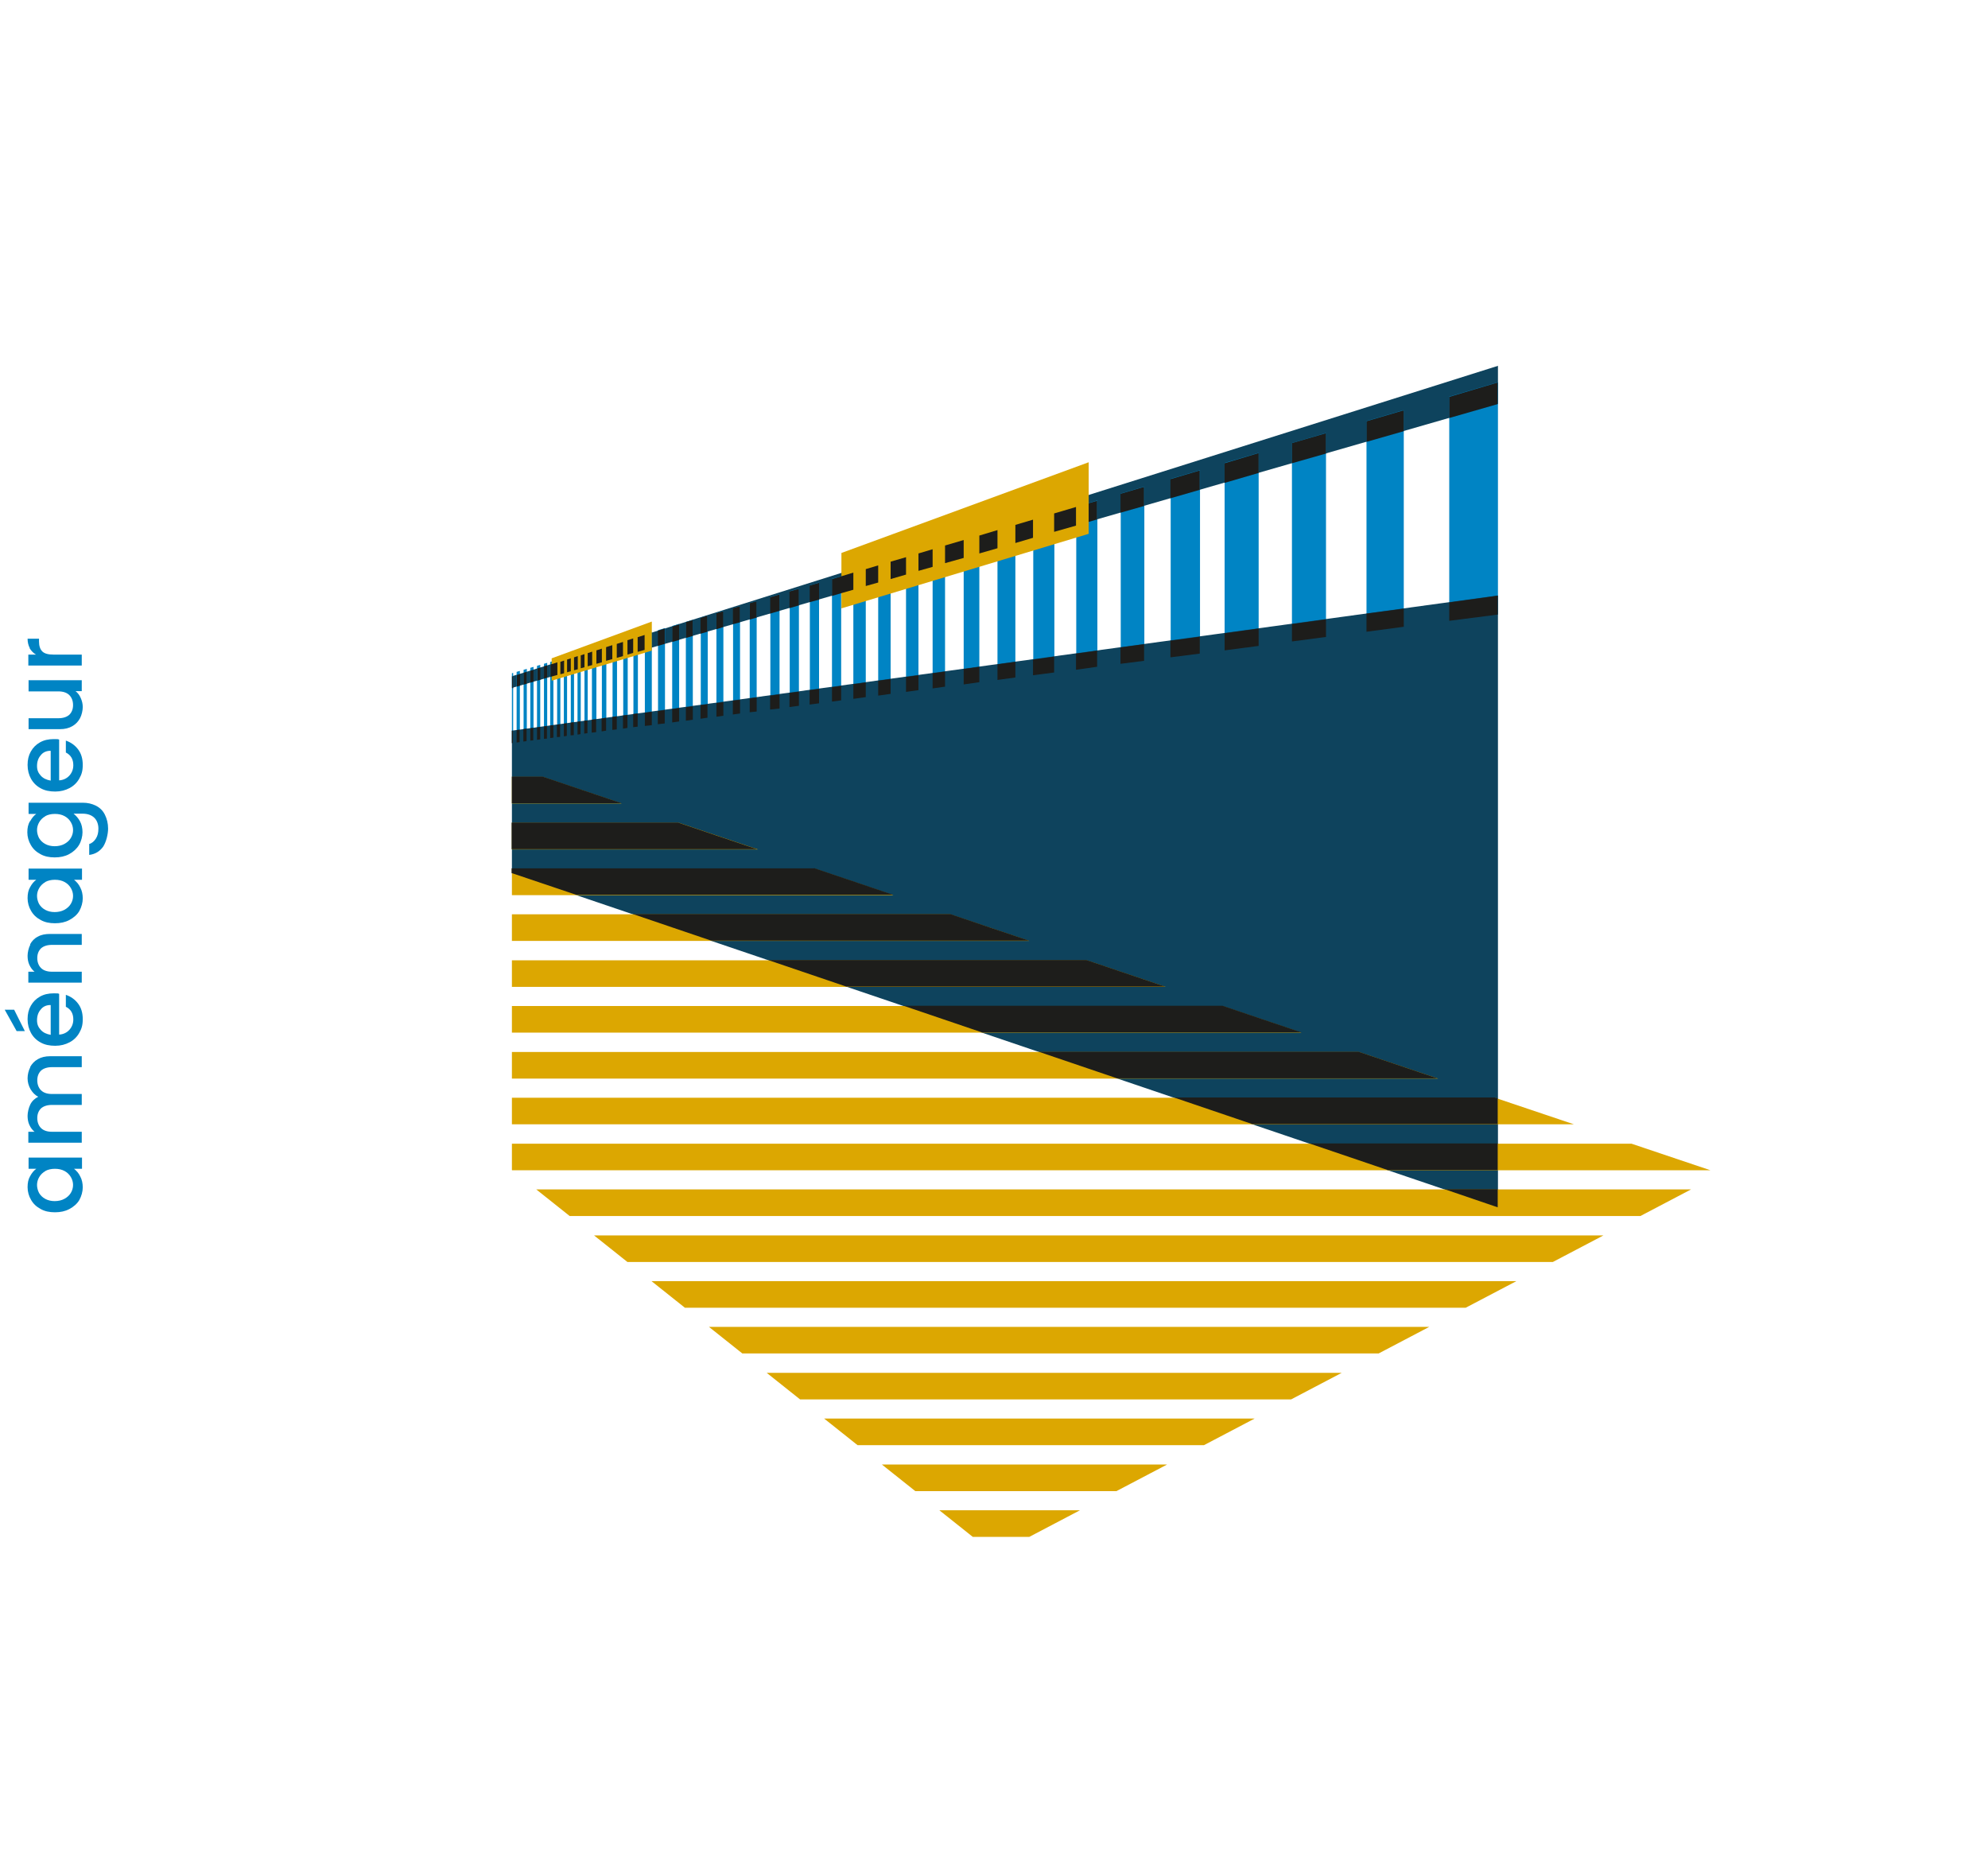 <?xml version="1.0" encoding="UTF-8"?>
<svg id="Calque_1" xmlns="http://www.w3.org/2000/svg" xmlns:xlink="http://www.w3.org/1999/xlink" version="1.1" viewBox="0 0 800 744">
  <!-- Generator: Adobe Illustrator 29.4.0, SVG Export Plug-In . SVG Version: 2.1.0 Build 152)  -->
  <defs>
    <style>
      .st0 {
        fill: none;
      }

      .st1, .st2 {
        fill: #dca701;
      }

      .st3, .st4 {
        fill: #0e435d;
      }

      .st5, .st6 {
        fill: #1d1d1b;
      }

      .st7, .st6, .st2, .st4 {
        isolation: isolate;
      }

      .st6, .st2, .st8, .st4 {
        mix-blend-mode: multiply;
      }

      .st9 {
        clip-path: url(#clippath-1);
      }

      .st10 {
        fill: #0084c4;
      }

      .st11 {
        clip-path: url(#clippath);
      }
    </style>
    <clipPath id="clippath">
      <polygon class="st0" points="206 270.9 602.8 153.8 602.8 247.2 206 299 206 270.9"/>
    </clipPath>
    <clipPath id="clippath-1">
      <path class="st0" d="M692.5,472.3s-279.2-93.9-486.5-163.9v162.4l194.5,154.8,292-153.3Z"/>
    </clipPath>
  </defs>
  <g class="st7">
    <g id="Calque_11" data-name="Calque_1">
      <path class="st4" d="M206,272.1c2.5-.4,396.8-124.9,396.8-124.9v15.3l-396.8,114.3v-4.7Z"/>
      <g class="st8">
        <g class="st11">
          <g>
            <rect class="st10" x="317.8" y="196.7" width="3.7" height="93.8"/>
            <g>
              <rect class="st10" x="583.2" y="150.2" width="19.6" height="105"/>
              <rect class="st10" x="549.9" y="165.1" width="15" height="93.8"/>
              <rect class="st10" x="519.9" y="170.4" width="13.7" height="93.8"/>
              <rect class="st10" x="492.8" y="176.6" width="13.7" height="93.8"/>
              <rect class="st10" x="471.1" y="178.2" width="11.8" height="93.8"/>
              <rect class="st10" x="451" y="179.6" width="9.5" height="93.8"/>
              <rect class="st10" x="433.1" y="181.8" width="8.5" height="93.8"/>
              <rect class="st10" x="415.8" y="184.3" width="8.5" height="93.8"/>
              <rect class="st10" x="401.4" y="185" width="7.2" height="93.8"/>
              <rect class="st10" x="387.8" y="187.4" width="6.3" height="93.8"/>
              <rect class="st10" x="375.3" y="189" width="5" height="93.8"/>
              <rect class="st10" x="364.6" y="190.8" width="5" height="93.8"/>
              <rect class="st10" x="353.4" y="191.7" width="5" height="93.8"/>
              <rect class="st10" x="343.4" y="191.7" width="5" height="93.8"/>
              <rect class="st10" x="334.8" y="190.8" width="3.7" height="93.8"/>
              <rect class="st10" x="325.9" y="191.7" width="3.7" height="93.8"/>
              <rect class="st10" x="310" y="197.9" width="3.7" height="93.8"/>
              <rect class="st10" x="301.7" y="197.9" width="2.8" height="93.8"/>
              <rect class="st10" x="295" y="198.6" width="2.8" height="93.8"/>
              <rect class="st10" x="288.3" y="199.2" width="2.8" height="93.8"/>
              <rect class="st10" x="282" y="200.1" width="2.8" height="93.8"/>
              <rect class="st10" x="276" y="200.3" width="2.8" height="93.8"/>
              <rect class="st10" x="270.5" y="217.3" width="2.8" height="93.8"/>
              <rect class="st10" x="264.8" y="217.3" width="2.8" height="93.8"/>
              <rect class="st10" x="259.5" y="217.3" width="2.8" height="93.8"/>
              <rect class="st10" x="254.9" y="217.7" width="1.8" height="93.8"/>
              <rect class="st10" x="250.8" y="217.7" width="1.8" height="93.8"/>
              <rect class="st10" x="246.5" y="217.3" width="1.8" height="93.8"/>
              <rect class="st10" x="242.2" y="217.3" width="1.8" height="93.8"/>
              <rect class="st10" x="238.2" y="217.3" width="1.8" height="93.8"/>
              <rect class="st10" x="235.2" y="216.9" width="1.3" height="93.8"/>
              <rect class="st10" x="232.4" y="216.9" width="1.3" height="93.8"/>
              <rect class="st10" x="229.7" y="216.9" width="1.3" height="93.8"/>
              <rect class="st10" x="226.9" y="216.9" width="1.3" height="93.8"/>
              <rect class="st10" x="224.2" y="216.9" width="1.3" height="93.8"/>
              <rect class="st10" x="221.4" y="216.9" width="1.3" height="93.8"/>
              <rect class="st10" x="218.9" y="216.9" width="1.3" height="93.8"/>
              <rect class="st10" x="216.1" y="216.9" width="1.3" height="93.8"/>
              <rect class="st10" x="213.4" y="216.9" width="1.3" height="93.8"/>
              <rect class="st10" x="210.7" y="216.9" width="1.3" height="93.8"/>
              <rect class="st10" x="207.9" y="216.9" width="1.3" height="93.8"/>
              <rect class="st10" x="205.2" y="216.9" width="1.3" height="93.8"/>
            </g>
          </g>
        </g>
      </g>
      <polygon class="st2" points="262.3 261.8 222 273.9 222 264.9 262.3 250.1 262.3 261.8"/>
      <polygon class="st2" points="438.1 214.8 338.6 244.8 338.6 222.5 438.1 186 438.1 214.8"/>
      <g class="st8">
        <polygon class="st3" points="206 294 602.8 239.6 602.8 485.9 206 351.4 206 294"/>
      </g>
      <g class="st8">
        <g class="st9">
          <g>
            <rect class="st1" x="99.9" y="312.6" width="609.1" height="10.7"/>
            <rect class="st1" x="99.9" y="331.1" width="609.1" height="10.7"/>
            <rect class="st1" x="99.9" y="349.5" width="609.1" height="10.7"/>
            <rect class="st1" x="99.9" y="367.9" width="609.1" height="10.7"/>
            <rect class="st1" x="99.9" y="386.4" width="609.1" height="10.7"/>
            <rect class="st1" x="99.9" y="404.8" width="609.1" height="10.7"/>
            <rect class="st1" x="99.9" y="423.3" width="609.1" height="10.7"/>
            <rect class="st1" x="99.9" y="441.7" width="609.1" height="10.7"/>
            <rect class="st1" x="99.9" y="460.2" width="609.1" height="10.7"/>
            <rect class="st1" x="99.9" y="478.6" width="609.1" height="10.7"/>
            <rect class="st1" x="99.9" y="497.1" width="609.1" height="10.7"/>
            <rect class="st1" x="99.9" y="515.5" width="609.1" height="10.7"/>
            <rect class="st1" x="99.9" y="533.9" width="609.1" height="10.7"/>
            <rect class="st1" x="99.9" y="552.4" width="609.1" height="10.7"/>
            <rect class="st1" x="99.9" y="570.8" width="609.1" height="10.7"/>
            <rect class="st1" x="99.9" y="589.3" width="609.1" height="10.7"/>
            <rect class="st1" x="99.9" y="607.7" width="609.1" height="10.7"/>
            <rect class="st1" x="99.9" y="626.2" width="609.1" height="10.7"/>
            <rect class="st1" x="99.9" y="644.6" width="609.1" height="10.7"/>
            <rect class="st1" x="99.9" y="663.1" width="609.1" height="10.7"/>
          </g>
        </g>
      </g>
      <g class="st8">
        <polygon class="st6" points="317.7 244.7 321.5 243.6 321.5 236.9 317.7 238 317.7 244.7"/>
        <polygon class="st6" points="583.2 159.7 583.2 168.2 602.7 162.6 602.7 153.9 583.2 159.7"/>
        <polygon class="st6" points="549.9 169.5 549.9 177.8 564.9 173.5 564.9 165.2 564.5 165.2 549.9 169.5"/>
        <polygon class="st6" points="519.9 186.4 533.6 182.5 533.6 174.3 519.9 178.3 519.9 186.4"/>
        <polygon class="st6" points="492.8 194.3 506.5 190.3 506.5 182.3 492.8 186.4 492.8 194.3"/>
        <polygon class="st6" points="471 200.5 482.8 197.1 482.8 189.3 471 192.8 471 200.5"/>
        <polygon class="st6" points="450.9 206.3 460.4 203.6 460.4 195.9 450.9 198.7 450.9 206.3"/>
        <polygon class="st6" points="438.1 210 441.5 209 441.5 201.5 438.1 202.5 438.1 210"/>
        <polygon class="st6" points="334.8 233 334.8 239.8 338.5 238.7 343.4 237.3 343.4 230.4 338.5 231.9 334.8 233"/>
        <polygon class="st6" points="325.8 242.3 329.6 241.3 329.6 234.5 325.8 235.6 325.8 242.3"/>
        <polygon class="st6" points="309.9 246.9 313.7 245.8 313.7 239.2 309.9 240.3 309.9 246.9"/>
        <polygon class="st6" points="301.7 249.3 304.5 248.5 304.5 241.9 301.7 242.7 301.7 249.3"/>
        <polygon class="st6" points="294.9 251.2 297.8 250.4 297.8 243.9 294.9 244.7 294.9 251.2"/>
        <polygon class="st6" points="288.3 253.2 291.1 252.3 291.1 245.9 288.3 246.7 288.3 253.2"/>
        <polygon class="st6" points="281.9 255 284.7 254.2 284.7 247.7 281.9 248.6 281.9 255"/>
        <polygon class="st6" points="276 256.7 278.8 255.9 278.8 249.5 276 250.3 276 256.7"/>
        <path class="st6" d="M270.5,258.3l2.8-.8v-6.3c-.9.3-1.9.6-2.8.9v6.2Z"/>
        <path class="st6" d="M264.7,259.9l2.8-.8v-6.2c-.9.3-1.9.6-2.8.9v6.1Z"/>
        <path class="st6" d="M256.6,262.3l2.8-.8v-6c-1,.3-1.9.6-2.8.9v5.9Z"/>
        <path class="st6" d="M248.2,264.7l2.5-.7v-5.7c-.8.3-1.7.5-2.5.8v5.7h0Z"/>
        <path class="st6" d="M252.5,263.4l2.3-.7v-5.8c-.8.2-1.5.5-2.3.7v5.8Z"/>
        <path class="st6" d="M243.9,265.9l2.5-.7v-5.6c-.8.3-1.7.5-2.5.8v5.5h0Z"/>
        <path class="st6" d="M218.9,273.1l1.3-.4v-5c-.4.1-.9.3-1.3.4v4.9h0Z"/>
        <path class="st6" d="M216.2,273.9l1.3-.4v-4.9c-.4.1-.9.3-1.3.4v4.9Z"/>
        <path class="st6" d="M213.4,274.7l1.3-.4v-4.8c-.4.1-.9.3-1.3.4v4.8Z"/>
        <path class="st6" d="M210.7,275.5l1.3-.4v-4.8c-.4.1-.9.3-1.3.4v4.7h0Z"/>
        <path class="st6" d="M208,276.3l1.3-.4v-4.7c-.5.1-.9.3-1.3.4v4.7Z"/>
        <path class="st6" d="M206.1,276.9h.4v-4.8c-.2,0-.4.1-.4.1v4.7h0Z"/>
        <path class="st6" d="M225.5,271.3l1.5-.4v-5.1c-.5.2-1,.3-1.5.5v5.1h0Z"/>
        <path class="st6" d="M240,267.1l2.2-.6v-5.5c-.7.2-1.5.5-2.2.7v5.4Z"/>
        <path class="st6" d="M236.5,268.1l1.8-.5v-5.4c-.6.2-1.2.4-1.8.6v5.4h0Z"/>
        <path class="st6" d="M228.2,270.5l1.5-.4v-5.2c-.5.2-1,.3-1.5.5v5.1Z"/>
        <path class="st6" d="M231,269.7l1.5-.4v-5.3c-.5.2-1,.3-1.5.5v5.2h0Z"/>
        <path class="st6" d="M233.7,268.9l1.5-.4v-5.3c-.5.2-1,.3-1.5.5v5.3h0Z"/>
        <path class="st6" d="M222.1,267.2c-.2,0-.4.1-.6.2v5l.6-.2.7-.2,1.5-.4v-5.1c-.5.2-1,.3-1.5.5s-.4.1-.7.2Z"/>
        <polygon class="st6" points="408.6 218.5 415.7 216.4 415.7 209.1 408.6 211.2 408.6 218.5"/>
        <polygon class="st6" points="348.4 235.8 353.4 234.4 353.4 227.5 348.4 229 348.4 235.8"/>
        <polygon class="st6" points="424.2 214 433 211.5 433 204 424.2 206.6 424.2 214"/>
        <polygon class="st6" points="358.4 233 364.6 231.2 364.6 224.2 358.4 226 358.4 233"/>
        <polygon class="st6" points="380.3 226.6 387.8 224.5 387.8 217.3 380.3 219.5 380.3 226.6"/>
        <polygon class="st6" points="369.6 229.7 375.3 228.1 375.3 221 369.6 222.7 369.6 229.7"/>
        <polygon class="st6" points="394.1 222.7 401.4 220.6 401.4 213.3 394.1 215.5 394.1 222.7"/>
      </g>
      <g>
        <polygon class="st6" points="317.7 284.5 321.5 284 321.5 278.3 317.7 278.8 317.7 284.5"/>
        <polygon class="st6" points="583.2 242.4 583.2 249.8 602.7 247.3 602.7 239.7 583.2 242.4"/>
        <polygon class="st6" points="549.9 254.2 564.9 252.2 564.9 244.9 549.9 246.9 549.9 254.2"/>
        <polygon class="st6" points="519.9 258.1 533.6 256.3 533.6 249.2 519.9 251.1 519.9 258.1"/>
        <polygon class="st6" points="492.8 261.7 506.5 259.9 506.5 252.9 492.8 254.8 492.8 261.7"/>
        <polygon class="st6" points="471 264.5 482.8 263 482.8 256.2 471 257.8 471 264.5"/>
        <polygon class="st6" points="450.9 267.1 460.4 265.9 460.4 259.2 450.9 260.5 450.9 267.1"/>
        <polygon class="st6" points="433 269.5 441.5 268.3 441.5 261.8 433 263 433 269.5"/>
        <polygon class="st6" points="415.7 271.7 424.2 270.6 424.2 264.2 415.7 265.4 415.7 271.7"/>
        <polygon class="st6" points="401.4 273.6 408.6 272.6 408.6 266.3 401.4 267.3 401.4 273.6"/>
        <polygon class="st6" points="387.8 275.4 394.1 274.5 394.1 268.3 387.8 269.2 387.8 275.4"/>
        <polygon class="st6" points="375.3 277 380.3 276.3 380.3 270.2 375.3 270.9 375.3 277"/>
        <polygon class="st6" points="364.6 278.4 369.6 277.7 369.6 271.7 364.6 272.4 364.6 278.4"/>
        <polygon class="st6" points="353.4 279.9 358.4 279.2 358.4 273.2 353.4 273.9 353.4 279.9"/>
        <polygon class="st6" points="343.4 281.2 348.4 280.5 348.4 274.6 343.4 275.3 343.4 281.2"/>
        <polygon class="st6" points="334.8 282.3 338.5 281.8 338.5 276 334.8 276.5 334.8 282.3"/>
        <polygon class="st6" points="325.8 283.5 329.6 283 329.6 277.2 325.8 277.7 325.8 283.5"/>
        <polygon class="st6" points="309.9 285.5 313.7 285.1 313.7 279.4 309.9 279.9 309.9 285.5"/>
        <polygon class="st6" points="301.7 286.6 304.5 286.3 304.5 280.6 301.7 281 301.7 286.6"/>
        <polygon class="st6" points="294.9 287.5 297.8 287.1 297.8 281.6 294.9 281.9 294.9 287.5"/>
        <polygon class="st6" points="288.3 288.4 291.1 288 291.1 282.5 288.3 282.9 288.3 288.4"/>
        <polygon class="st6" points="281.9 289.2 284.7 288.8 284.7 283.4 281.9 283.7 281.9 289.2"/>
        <polygon class="st6" points="276 290 278.8 289.6 278.8 284.2 276 284.6 276 290"/>
        <polygon class="st6" points="270.5 290.7 273.3 290.3 273.3 284.9 270.5 285.3 270.5 290.7"/>
        <polygon class="st6" points="264.7 291.4 267.5 291.1 267.5 285.7 264.7 286.1 264.7 291.4"/>
        <polygon class="st6" points="259.5 292.1 262.3 291.8 262.3 286.4 259.5 286.8 259.5 292.1"/>
        <polygon class="st6" points="254.8 292.6 256.6 292.4 256.6 287.1 254.8 287.3 254.8 292.6"/>
        <polygon class="st6" points="250.7 293.2 252.5 292.9 252.5 287.7 250.7 287.9 250.7 293.2"/>
        <polygon class="st6" points="246.4 293.7 248.2 293.5 248.2 288.2 246.4 288.5 246.4 293.7"/>
        <polygon class="st6" points="242.1 294.3 243.9 294 243.9 288.8 242.1 289.1 242.1 294.3"/>
        <polygon class="st6" points="238.1 294.8 239.9 294.6 239.9 289.4 238.1 289.6 238.1 294.8"/>
        <polygon class="st6" points="235.1 295.2 236.4 295 236.4 289.9 235.1 290 235.1 295.2"/>
        <polygon class="st6" points="232.4 295.6 233.6 295.4 233.6 290.3 232.4 290.4 232.4 295.6"/>
        <polygon class="st6" points="229.6 295.9 230.9 295.8 230.9 290.6 229.6 290.8 229.6 295.9"/>
        <polygon class="st6" points="226.9 296.3 228.1 296.1 228.1 291 226.9 291.2 226.9 296.3"/>
        <polygon class="st6" points="224.1 296.6 225.4 296.5 225.4 291.4 224.1 291.6 224.1 296.6"/>
        <polygon class="st6" points="221.4 297 222.7 296.8 222.7 291.8 221.4 291.9 221.4 297"/>
        <polygon class="st6" points="218.9 297.3 220.1 297.2 220.1 292.1 218.9 292.3 218.9 297.3"/>
        <polygon class="st6" points="216.1 297.7 217.4 297.5 217.4 292.5 216.1 292.7 216.1 297.7"/>
        <polygon class="st6" points="213.4 298 214.6 297.9 214.6 292.9 213.4 293 213.4 298"/>
        <polygon class="st6" points="210.6 298.4 211.9 298.2 211.9 293.2 210.6 293.4 210.6 298.4"/>
        <polygon class="st6" points="207.9 298.8 209.1 298.6 209.1 293.6 207.9 293.8 207.9 298.8"/>
        <polygon class="st6" points="206 299 206.4 299 206.4 294 206 294 206 299"/>
      </g>
      <g class="st8">
        <path class="st5" d="M218.4,312.5h-12.4v10.7h44.1c-10.7-3.6-21.3-7.2-31.7-10.7h0Z"/>
        <path class="st5" d="M273,331h-67.1v10.7h98.7c-10.6-3.6-21.2-7.1-31.7-10.7h.1Z"/>
        <path class="st5" d="M327.7,349.4h-121.8v1.9l25.8,8.7h127.6c-10.6-3.6-21.1-7.1-31.7-10.7h.1Z"/>
        <path class="st5" d="M382.5,367.8h-127.8l31.5,10.7h127.9c-10.5-3.5-21.1-7.1-31.7-10.7h.1Z"/>
        <path class="st5" d="M437.2,386.3h-128.1l31.5,10.7h128.3c-10.4-3.5-21-7.1-31.7-10.7Z"/>
        <path class="st5" d="M492,404.7h-128.4l31.5,10.7h128.6c-10.3-3.5-20.9-7-31.7-10.7Z"/>
        <path class="st5" d="M546.7,423.2h-128.7l31.5,10.7h128.9c-10.1-3.4-20.7-7-31.7-10.7Z"/>
        <path class="st5" d="M601.5,441.6h-129.1l31.5,10.7h98.8v-10.3c-.4-.1-.8-.3-1.2-.4h0Z"/>
        <polygon class="st5" points="558.4 470.8 602.7 470.8 602.7 460.1 526.9 460.1 558.4 470.8"/>
        <polygon class="st5" points="602.7 485.8 602.7 478.5 581.3 478.5 602.7 485.8"/>
      </g>
      <rect class="st0" width="800" height="744"/>
    </g>
  </g>
  <g>
    <path class="st10" d="M16.4,486.5c-1.7-.9-3-2.1-3.9-3.7-.9-1.5-1.4-3.3-1.4-5.1s.3-3.2,1-4.4c.7-1.3,1.5-2.3,2.5-3h-3.1v-4.5h21.5v4.5h-3.2c1,.8,1.9,1.8,2.5,3.1.7,1.3,1,2.8,1,4.4s-.5,3.5-1.4,5.1c-.9,1.5-2.3,2.7-4,3.6-1.7.9-3.6,1.3-5.8,1.3s-4.1-.4-5.7-1.3ZM18.3,471.2c-1.1.6-1.9,1.4-2.5,2.4-.6,1-.9,2.1-.9,3.2s.3,2.2.8,3.2c.6,1,1.4,1.8,2.5,2.4,1.1.6,2.4.9,3.8.9s2.8-.3,3.9-.9c1.1-.6,2-1.4,2.6-2.4.6-1,.9-2.1.9-3.2s-.3-2.2-.9-3.2c-.6-1-1.4-1.8-2.5-2.4-1.1-.6-2.4-.9-3.9-.9s-2.8.3-3.9.9Z"/>
    <path class="st10" d="M12.1,429.4c.7-1.3,1.7-2.4,3.1-3.2,1.4-.8,3-1.2,5-1.2h12.7v4.4h-12c-1.9,0-3.4.5-4.4,1.4-1,1-1.5,2.3-1.5,3.9s.5,3,1.5,4c1,1,2.5,1.5,4.4,1.5h12v4.4h-12c-1.9,0-3.4.5-4.4,1.4-1,1-1.5,2.3-1.5,3.9s.5,3,1.5,4c1,1,2.5,1.5,4.4,1.5h12v4.4H11.4v-4.4h2.5c-.9-.7-1.6-1.7-2.1-2.8-.5-1.1-.7-2.3-.7-3.6s.4-3.2,1.1-4.6c.7-1.4,1.8-2.4,3.2-3.1-1.3-.6-2.3-1.7-3.1-3-.8-1.4-1.2-2.9-1.2-4.4s.4-3.2,1.1-4.5Z"/>
    <path class="st10" d="M5.7,406.3l4.3,8.6h-3.3l-4.8-8.6h3.8ZM23.8,399.9v16.4c1.7-.1,3.1-.8,4.1-1.9,1-1.1,1.6-2.5,1.6-4.2,0-2.4-1-4.1-3-5.1v-4.8c2,.7,3.6,1.8,4.9,3.5,1.3,1.7,1.9,3.8,1.9,6.3s-.5,3.9-1.4,5.5c-.9,1.6-2.2,2.9-3.9,3.8s-3.6,1.4-5.8,1.4-4.2-.4-5.8-1.3c-1.7-.9-3-2.2-3.9-3.8-.9-1.6-1.4-3.5-1.4-5.6s.4-3.8,1.3-5.4c.9-1.6,2.1-2.8,3.7-3.7,1.6-.9,3.4-1.3,5.5-1.3s1.5,0,2.2.2ZM20.3,404.4c-1.6,0-3,.6-3.9,1.8-1,1.1-1.5,2.6-1.5,4.3s.5,2.8,1.5,3.9c1,1.1,2.3,1.7,4,2v-11.9Z"/>
    <path class="st10" d="M12.1,380c.7-1.3,1.7-2.4,3.1-3.1,1.4-.8,3-1.1,5-1.1h12.7v4.4h-12c-1.9,0-3.4.5-4.4,1.4-1,1-1.5,2.3-1.5,3.9s.5,3,1.5,4c1,1,2.5,1.5,4.4,1.5h12v4.4H11.4v-4.4h2.5c-.9-.7-1.6-1.7-2.1-2.8-.5-1.1-.7-2.3-.7-3.6s.4-3.2,1.1-4.5Z"/>
    <path class="st10" d="M16.4,370.2c-1.7-.9-3-2.1-3.9-3.7-.9-1.5-1.4-3.3-1.4-5.1s.3-3.2,1-4.4c.7-1.3,1.5-2.3,2.5-3h-3.1v-4.5h21.5v4.5h-3.2c1,.8,1.9,1.8,2.5,3.1.7,1.3,1,2.8,1,4.4s-.5,3.5-1.4,5.1c-.9,1.5-2.3,2.7-4,3.6-1.7.9-3.6,1.3-5.8,1.3s-4.1-.4-5.7-1.3ZM18.3,354.9c-1.1.6-1.9,1.4-2.5,2.4-.6,1-.9,2.1-.9,3.2s.3,2.2.8,3.2c.6,1,1.4,1.8,2.5,2.4,1.1.6,2.4.9,3.8.9s2.8-.3,3.9-.9c1.1-.6,2-1.4,2.6-2.4.6-1,.9-2.1.9-3.2s-.3-2.2-.9-3.2c-.6-1-1.4-1.8-2.5-2.4-1.1-.6-2.4-.9-3.9-.9s-2.8.3-3.9.9Z"/>
    <path class="st10" d="M12.1,330.5c.7-1.3,1.5-2.3,2.5-3h-3.1v-4.5h21.8c2,0,3.7.4,5.3,1.2s2.8,2,3.6,3.6,1.3,3.5,1.3,5.6-.7,5.3-2,7.3c-1.4,1.9-3.2,3-5.6,3.3v-4.4c1.1-.3,2-1.1,2.7-2.2.7-1.1,1-2.4,1-4s-.5-3.2-1.6-4.3c-1.1-1.1-2.7-1.7-4.8-1.7h-3.6c1,.8,1.9,1.8,2.6,3.1.7,1.3,1,2.8,1,4.4s-.5,3.6-1.4,5.1c-.9,1.5-2.3,2.8-4,3.7-1.7.9-3.6,1.3-5.8,1.3s-4.1-.4-5.7-1.3c-1.7-.9-3-2.1-3.9-3.7-.9-1.5-1.4-3.3-1.4-5.1s.3-3.1,1-4.4ZM18.3,328.4c-1.1.6-1.9,1.4-2.5,2.4-.6,1-.9,2.1-.9,3.2s.3,2.2.8,3.2c.6,1,1.4,1.8,2.5,2.4,1.1.6,2.4.9,3.8.9s2.8-.3,3.9-.9c1.1-.6,2-1.4,2.6-2.4.6-1,.9-2.1.9-3.2s-.3-2.2-.9-3.2c-.6-1-1.4-1.8-2.5-2.4-1.1-.6-2.4-.9-3.9-.9s-2.8.3-3.9.9Z"/>
    <path class="st10" d="M23.8,297.6v16.4c1.7-.1,3.1-.8,4.1-1.9,1-1.1,1.6-2.5,1.6-4.2,0-2.4-1-4.1-3-5.1v-4.8c2,.7,3.6,1.8,4.9,3.5,1.3,1.7,1.9,3.8,1.9,6.3s-.5,3.9-1.4,5.5c-.9,1.6-2.2,2.9-3.9,3.8s-3.6,1.4-5.8,1.4-4.2-.4-5.8-1.3c-1.7-.9-3-2.2-3.9-3.8-.9-1.6-1.4-3.5-1.4-5.6s.4-3.8,1.3-5.4c.9-1.6,2.1-2.8,3.7-3.7,1.6-.9,3.4-1.3,5.5-1.3s1.5,0,2.2.2ZM20.3,302.1c-1.6,0-3,.6-3.9,1.8-1,1.1-1.5,2.6-1.5,4.3s.5,2.8,1.5,3.9c1,1.1,2.3,1.7,4,2v-11.9Z"/>
    <path class="st10" d="M11.4,273.7h21.5v4.4h-2.5c.9.7,1.6,1.6,2.1,2.8.5,1.1.8,2.3.8,3.6s-.4,3.2-1.1,4.5c-.7,1.3-1.7,2.4-3.1,3.2-1.4.8-3,1.2-5,1.2h-12.6v-4.4h12c1.9,0,3.4-.5,4.4-1.4,1-1,1.5-2.3,1.5-3.9s-.5-3-1.5-4c-1-1-2.5-1.5-4.4-1.5h-12v-4.4Z"/>
    <path class="st10" d="M12,260.8c-.6-1.1-.9-2.4-.9-3.8h4.6v1.1c0,1.7.4,3.1,1.3,4,.9.9,2.4,1.3,4.6,1.3h11.3v4.4H11.4v-4.4h3.1c-1.1-.6-1.9-1.5-2.6-2.6Z"/>
  </g>
</svg>